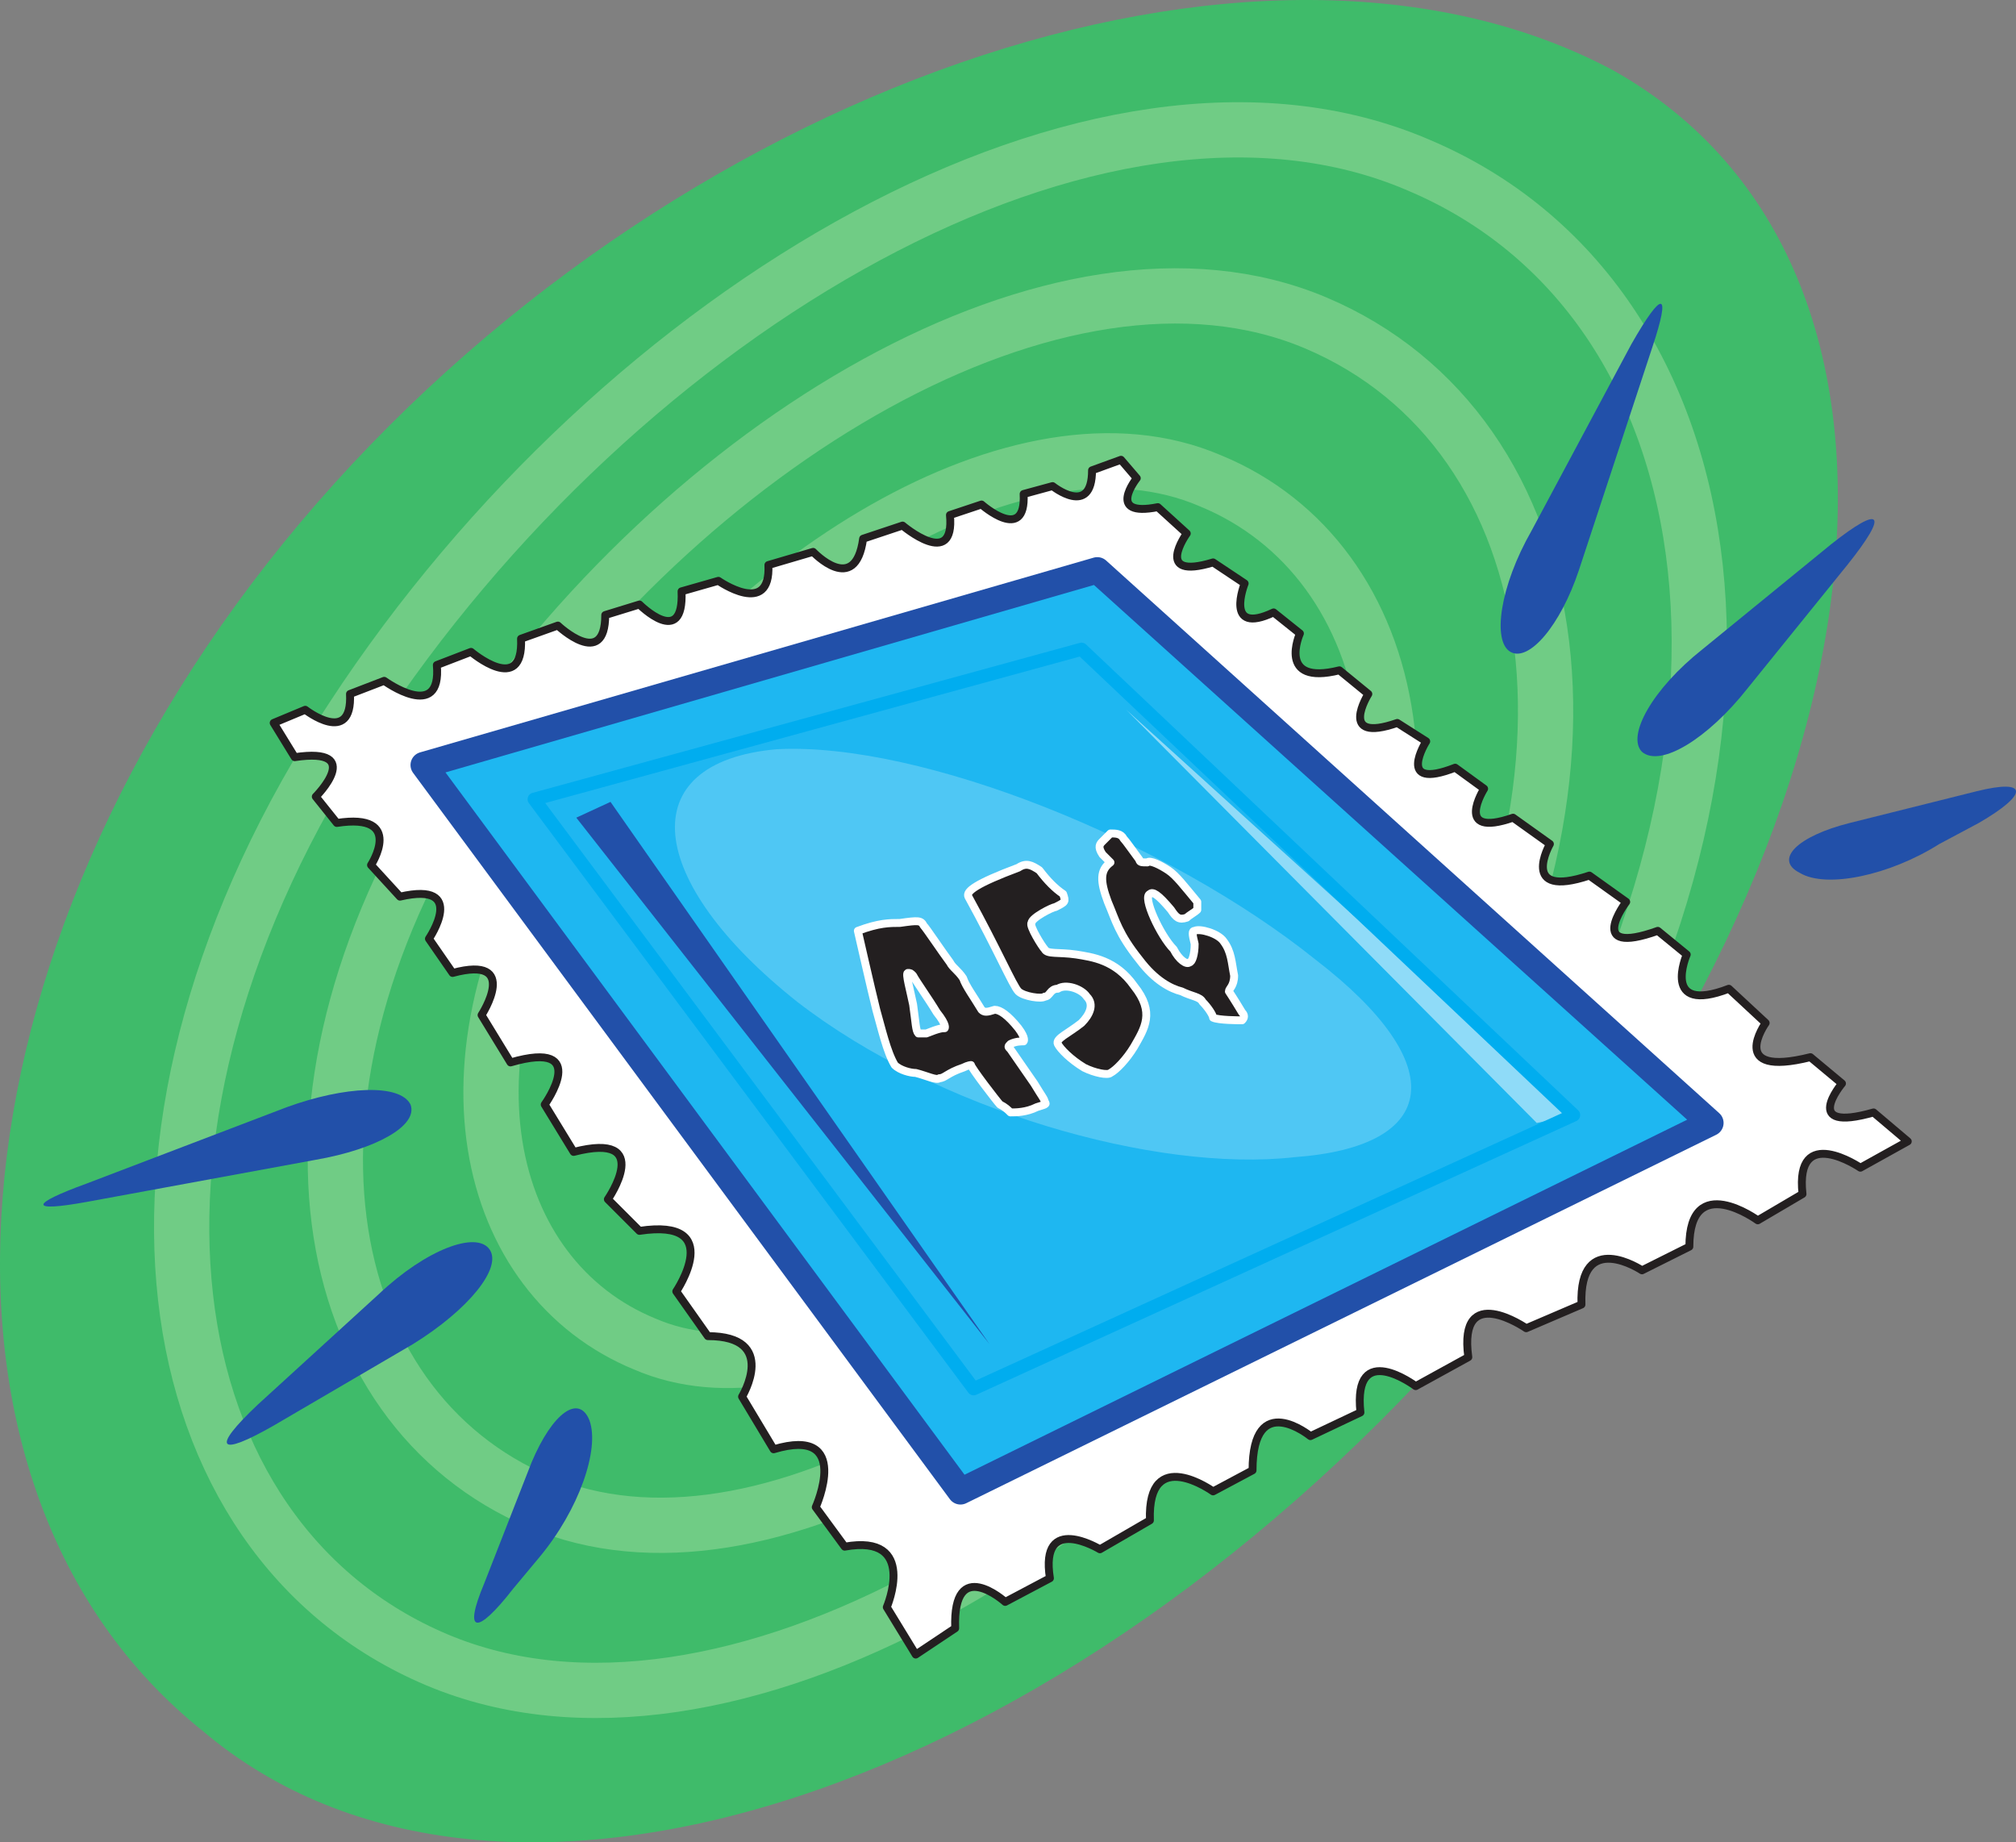 <svg xmlns="http://www.w3.org/2000/svg" width="574.599" height="525.046"><rect width="100%" height="100%" fill="#808080" stroke="none"/><path fill="#3fbb6a" fill-rule="evenodd" d="M85.504 149.029c104.25-123.75 273-183 374.25-129 99 55.5 81 216-38.25 354.75-118.5 137.25-279.75 189.75-363.75 118.5-86.25-69-75-222 27.75-344.25"/><path fill="none" stroke="#70cc85" stroke-linecap="round" stroke-linejoin="round" stroke-miterlimit="10" stroke-width="15.75" d="M265.504 274.279c-4.5 6.75-14.25 23.25-23.25 18.75-9-3.75-21.75-14.25-9.75-32.25s36-42 54-34.5c18 8.25 31.5 31.5 11.25 62.25s-57.75 61.5-84.75 50.25c-27-12-42-48.75-13.5-92.25 28.5-42.75 80.25-80.25 116.25-65.25 36.75 15.75 51.75 66 15.75 121.5-36.75 55.5-102.75 99.75-147.75 80.25-45.75-18.75-62.25-82.5-17.25-150 44.25-68.25 124.5-119.25 178.5-96 54.75 22.5 72 99.75 19.5 179.25-53.25 80.25-147 138.75-210.75 111.75s-81.75-117-20.25-209.25c60.75-92.25 168.75-157.5 241.5-126.75s91.5 134.25 22.5 238.5c-69 105-191.25 177-273 142.5s-101.25-151.5-24-268.5c76.5-117 213-196.5 303.75-157.5 90.75 38.25 111 168.75 26.25 297.75"/><path fill="#fff" fill-rule="evenodd" d="m78.004 206.029 9-3.75s13.5 10.5 12.75-4.5l9.75-3.75s16.5 12 15-4.5l9.75-3.75s15 12.75 14.25-3.75l10.5-3.75s13.5 12.75 13.5-3l9.75-3s12.75 12.75 12-3.75l10.5-3s15 10.5 14.25-4.5l12.75-3.75s12 12.75 14.25-3.75l11.25-3.75s15 12.75 13.5-3l9-3s12.75 11.25 12-3l8.25-2.25s11.25 9 11.25-4.5l8.25-3 4.5 5.25s-9 11.25 6 8.25l8.25 7.5s-9.75 13.5 7.5 8.25l9 6s-6 15 8.25 8.25l7.5 6s-6.75 15 11.25 10.5l8.25 6.75s-9 14.25 8.25 8.25l8.25 5.25s-9 14.25 8.25 7.5l8.25 6s-9 14.25 8.25 8.25l10.5 7.5s-9 15.75 11.25 9l10.5 7.5s-12 15.75 9 8.25l8.25 6.75s-7.5 17.25 12 9.75l10.5 9.75s-11.25 15.75 12.75 9.75l9 7.5s-12 14.25 9 8.25l9.75 8.25-13.5 7.5s-18.75-12.75-16.5 7.5l-12.75 7.5s-19.5-14.25-19.5 7.5l-13.5 6.75s-18-12-17.25 9.75l-15.75 6.75s-19.5-13.5-16.5 8.25l-15 8.25s-18-13.5-15.75 7.5l-14.25 6.75s-16.5-13.5-16.5 9.75l-11.25 6s-18.75-13.5-18 8.25l-14.25 8.25s-17.25-10.5-14.25 8.25l-12.75 6.75s-15-13.5-14.25 7.5l-11.25 7.5-8.25-13.5s9-21-12-17.25l-8.25-11.25s10.5-23.25-12-16.5l-9-15s10.5-17.25-9.75-17.25l-9-12.75s14.25-21-10.5-17.25l-9-9s13.5-19.5-9.75-13.5l-8.25-13.5s13.5-18.75-9.75-12l-8.25-13.5s11.25-17.25-8.25-12l-6.75-9.75s11.25-16.5-8.25-12l-8.25-9s9.75-15-9.75-12l-6-7.5s14.25-14.25-6-11.25l-6-9.75"/><path fill="none" stroke="#231f20" stroke-linecap="round" stroke-linejoin="round" stroke-miterlimit="10" stroke-width="2.25" d="m78.004 206.029 9-3.75s13.5 10.5 12.75-4.5l9.75-3.75s16.5 12 15-4.5l9.75-3.75s15 12.75 14.25-3.75l10.5-3.75s13.5 12.75 13.5-3l9.75-3s12.75 12.75 12-3.75l10.5-3s15 10.5 14.25-4.5l12.75-3.75s12 12.75 14.25-3.75l11.25-3.75s15 12.75 13.5-3l9-3s12.75 11.25 12-3l8.25-2.25s11.25 9 11.25-4.5l8.25-3 4.5 5.25s-9 11.25 6 8.25l8.25 7.5s-9.75 13.5 7.5 8.25l9 6s-6 15 8.25 8.25l7.5 6s-6.75 15 11.25 10.5l8.25 6.75s-9 14.25 8.25 8.25l8.25 5.25s-9 14.25 8.25 7.5l8.25 6s-9 14.25 8.25 8.25l10.5 7.5s-9 15.75 11.25 9l10.5 7.5s-12 15.75 9 8.25l8.25 6.75s-7.5 17.25 12 9.75l10.5 9.75s-11.25 15.75 12.75 9.75l9 7.5s-12 14.25 9 8.25l9.75 8.25-13.5 7.5s-18.75-12.75-16.5 7.5l-12.75 7.5s-19.5-14.25-19.5 7.5l-13.5 6.75s-18-12-17.25 9.75l-15.75 6.75s-19.5-13.5-16.5 8.25l-15 8.25s-18-13.5-15.75 7.5l-14.25 6.75s-16.5-13.5-16.5 9.75l-11.25 6s-18.75-13.5-18 8.25l-14.25 8.25s-17.25-10.5-14.25 8.25l-12.75 6.75s-15-13.5-14.25 7.5l-11.25 7.5-8.25-13.5s9-21-12-17.25l-8.25-11.25s10.5-23.25-12-16.5l-9-15s10.5-17.25-9.75-17.25l-9-12.75s14.25-21-10.5-17.25l-9-9s13.5-19.5-9.75-13.5l-8.25-13.5s13.5-18.75-9.75-12l-8.25-13.5s11.25-17.25-8.25-12l-6.75-9.75s11.25-16.5-8.25-12l-8.25-9s9.75-15-9.75-12l-6-7.5s14.25-14.25-6-11.25zm0 0"/><path fill="#1eb7f1" fill-rule="evenodd" d="m120.754 218.029 153 207 213.75-105-174.75-157.5-192 55.5"/><path fill="none" stroke="#2250a9" stroke-linecap="round" stroke-linejoin="round" stroke-miterlimit="10" stroke-width="7.5" d="m120.754 218.029 153 207 213.75-105-174.75-157.5zm0 0"/><path fill="#4fc7f4" fill-rule="evenodd" d="M227.254 285.529c39.75 30.75 102 48.75 141.75 44.25 41.25-3 45-26.25 6-56.25-42-33.75-112.5-62.25-153.75-60-41.25 3.75-37.5 37.5 6 72"/><path fill="#231f20" fill-rule="evenodd" d="M249.754 287.779c-1.5-6-5.25-22.5-5.25-22.5 6-2.25 9-2.25 12-2.25 5.25-.75 6-.75 6.75.75.75.75 5.25 7.5 7.5 10.5.75 1.5 2.25 2.25 3.75 4.5.75 2.25 3 5.25 5.25 9 .75.75 1.5.75 3.75 0 1.5 0 3.75 1.5 6.75 5.25 2.25 3 1.5 3.75 1.5 3.75-.75 0-2.25 0-3.75.75-.75.75-.75.75 0 1.5l6.75 9.75c2.25 3.75 3 4.5 3 5.25.75.75 0 .75-2.25 1.5-3 1.5-6 1.5-7.5 1.5-.75-.75-1.5-1.5-3-2.25-.75-.75-8.25-10.5-8.25-11.25 0 0-.75 0-2.25.75-4.5 1.5-5.25 3-6.75 3-.75.75-3.75-.75-6.75-1.5-1.5 0-4.5-.75-6-2.25-2.25-3.75-3.75-10.5-5.25-15.75m14.25 6.75c3.75-1.5 4.5-1.5 5.25-1.5 0 0 .75-.75-2.25-4.5-2.25-3.75-6-9-6.75-10.5-.75-.75-.75-.75-1.5-.75s.75 5.25 1.5 9c.75 5.25.75 7.5 1.5 8.25h2.25"/><path fill="none" stroke="#fff" stroke-linecap="round" stroke-linejoin="round" stroke-miterlimit="10" stroke-width="2.25" d="M249.754 287.779c-1.5-6-5.25-22.5-5.25-22.5 6-2.25 9-2.25 12-2.25 5.25-.75 6-.75 6.75.75.75.75 5.25 7.5 7.5 10.5.75 1.5 2.25 2.25 3.75 4.5.75 2.25 3 5.25 5.25 9 .75.75 1.5.75 3.75 0 1.5 0 3.75 1.5 6.75 5.25 2.25 3 1.5 3.75 1.5 3.75-.75 0-2.25 0-3.75.75-.75.75-.75.75 0 1.5l6.75 9.75c2.25 3.75 3 4.5 3 5.25.75.75 0 .75-2.25 1.5-3 1.5-6 1.5-7.5 1.5-.75-.75-1.5-1.5-3-2.25-.75-.75-8.25-10.5-8.25-11.25 0 0-.75 0-2.25.75-4.5 1.5-5.25 3-6.75 3-.75.75-3.75-.75-6.75-1.5-1.5 0-4.5-.75-6-2.25-2.25-3.75-3.75-10.5-5.25-15.75m14.25 6.75c3.75-1.5 4.5-1.5 5.25-1.5 0 0 .75-.75-2.25-4.5-2.25-3.75-6-9-6.75-10.5-.75-.75-.75-.75-1.5-.75s.75 5.25 1.5 9c.75 5.25.75 7.5 1.5 8.25h2.25zm0 0"/><path fill="#231f20" fill-rule="evenodd" d="M276.004 255.529c-.75-1.5 2.25-3.75 14.25-8.25 2.25-1.5 3.75-.75 6 .75 2.25 3 4.5 5.25 6.75 6.75.75 2.25.75 2.25-2.25 3.75-.75 0-6.75 3-6.75 4.5-.75.75 3 6.75 3.75 7.5.75 1.5 3.75.75 9 1.5 4.5.75 11.25 1.5 16.5 9 6 7.5 3 12 0 17.25-2.25 3.75-5.25 6.75-6.75 7.5-.75.75-4.5 0-7.5-1.5-3.75-2.25-6.75-5.25-7.5-6.75s3-3 6.75-6c2.25-2.25 3.75-5.25 1.5-7.5-1.5-2.25-6-3.75-8.25-2.25-2.25 0-2.25 2.25-3.75 2.25-.75.75-6 0-7.5-1.5s-6-12-14.25-27"/><path fill="none" stroke="#fff" stroke-linecap="round" stroke-linejoin="round" stroke-miterlimit="10" stroke-width="2.25" d="M276.004 255.529c-.75-1.5 2.25-3.75 14.25-8.25 2.25-1.5 3.75-.75 6 .75 2.25 3 4.5 5.25 6.75 6.75.75 2.25.75 2.25-2.25 3.75-.75 0-6.75 3-6.75 4.5-.75.75 3 6.75 3.75 7.5.75 1.5 3.75.75 9 1.5 4.5.75 11.25 1.5 16.5 9 6 7.5 3 12 0 17.25-2.25 3.75-5.25 6.75-6.75 7.5-.75.75-4.5 0-7.5-1.5-3.75-2.25-6.75-5.25-7.5-6.75s3-3 6.75-6c2.25-2.25 3.75-5.25 1.5-7.5-1.5-2.25-6-3.75-8.25-2.25-2.25 0-2.25 2.25-3.75 2.25-.75.75-6 0-7.5-1.5s-6-12-14.25-27zm0 0"/><path fill="#231f20" fill-rule="evenodd" d="M314.254 243.529c-1.5-2.25-.75-3 0-3.75l2.25-2.25c1.5 0 3 0 3.75 1.5.75.75 2.25 3 4.5 6 0 .75.75.75 2.25.75.75-.75 3.75.75 6 2.25s4.5 4.5 8.25 9v2.25c-.75.75-2.25 1.5-3 2.25-2.25.75-3 0-4.5-2.25-3.75-4.5-5.25-5.25-6-4.5-2.25.75 3 12 6.75 15.75 1.5 3 3.75 4.5 4.5 3.75.75 0 1.5-2.25 1.5-5.25-.75-3-.75-3.75 0-3.75 1.5-.75 6.75.75 8.25 3 2.25 3 2.25 6 3 9.75 0 3-1.5 3.75-1.5 4.5 0 0 1.5 2.25 3.75 6 .75.75.75 1.5 0 2.25-.75 0-6.75 0-8.25-.75 0-.75-1.5-3-3-4.5-.75-1.5-3-1.5-6-3-3-.75-7.5-3-12-9-6-7.5-6.75-11.25-9-16.5-2.25-6-2.25-9 .75-11.25l-2.25-2.25"/><path fill="none" stroke="#fff" stroke-linecap="round" stroke-linejoin="round" stroke-miterlimit="10" stroke-width="2.25" d="M314.254 243.529c-1.5-2.25-.75-3 0-3.75l2.25-2.25c1.5 0 3 0 3.75 1.5.75.75 2.25 3 4.5 6 0 .75.75.75 2.25.75.75-.75 3.75.75 6 2.25s4.5 4.5 8.25 9v2.25c-.75.75-2.25 1.5-3 2.25-2.25.75-3 0-4.5-2.25-3.75-4.5-5.25-5.25-6-4.5-2.25.75 3 12 6.75 15.75 1.5 3 3.75 4.5 4.5 3.75.75 0 1.5-2.25 1.5-5.25-.75-3-.75-3.75 0-3.75 1.5-.75 6.75.75 8.25 3 2.25 3 2.25 6 3 9.75 0 3-1.5 3.75-1.5 4.5 0 0 1.5 2.25 3.75 6 .75.75.75 1.5 0 2.25-.75 0-6.75 0-8.25-.75 0-.75-1.5-3-3-4.5-.75-1.5-3-1.5-6-3-3-.75-7.5-3-12-9-6-7.5-6.75-11.25-9-16.5-2.25-6-2.25-9 .75-11.25zm0 0"/><path fill="#2250a9" fill-rule="evenodd" d="m164.254 233.029 9.75-4.5 108 154.5zm0 0"/><path fill="#8fdbf8" fill-rule="evenodd" d="m321.004 202.279 127.5 115.5-10.5 2.25zm0 0"/><path fill="none" stroke="#00adef" stroke-linecap="round" stroke-linejoin="round" stroke-miterlimit="10" stroke-width="3.75" d="m152.254 227.779 156-42.75 140.25 132.75-171 78zm0 0"/><path fill="#2250a9" fill-rule="evenodd" d="M450.004 162.529c-5.25 15.75-14.25 26.25-19.5 23.25s-3-18.75 6-34.5l28.5-53.25c9-15.75 11.25-15 6 .75l-21 63.75m35.25 22.5c-14.25 11.25-21.75 24.75-17.25 29.25 5.25 4.5 18.75-3.75 30-18l28.5-35.25c12-15 9.75-17.25-4.5-6l-36.75 30m42 49.5c-15 3.75-21.75 10.5-14.25 14.25 7.5 4.5 25.5.75 39.75-8.25l11.25-6c14.25-8.25 14.25-12.75-.75-9l-36 9m-437.25 96c17.25-3 29.25-9.75 27-15.75-3-6-18.75-5.25-35.25.75l-57 21.75c-16.5 6-16.5 8.25 0 5.25l65.25-12m18 38.25c13.5-12.75 27.75-18 31.5-12.75s-6 17.25-21.75 27l-39.75 23.25c-15.75 9-18 6.75-4.5-6l34.5-31.5m43.5 48c6-14.25 13.5-19.5 16.5-12 3 8.25-3 25.5-14.25 39l-7.5 9c-10.5 13.5-14.25 12.75-8.25-1.5l13.5-34.5"/></svg>
